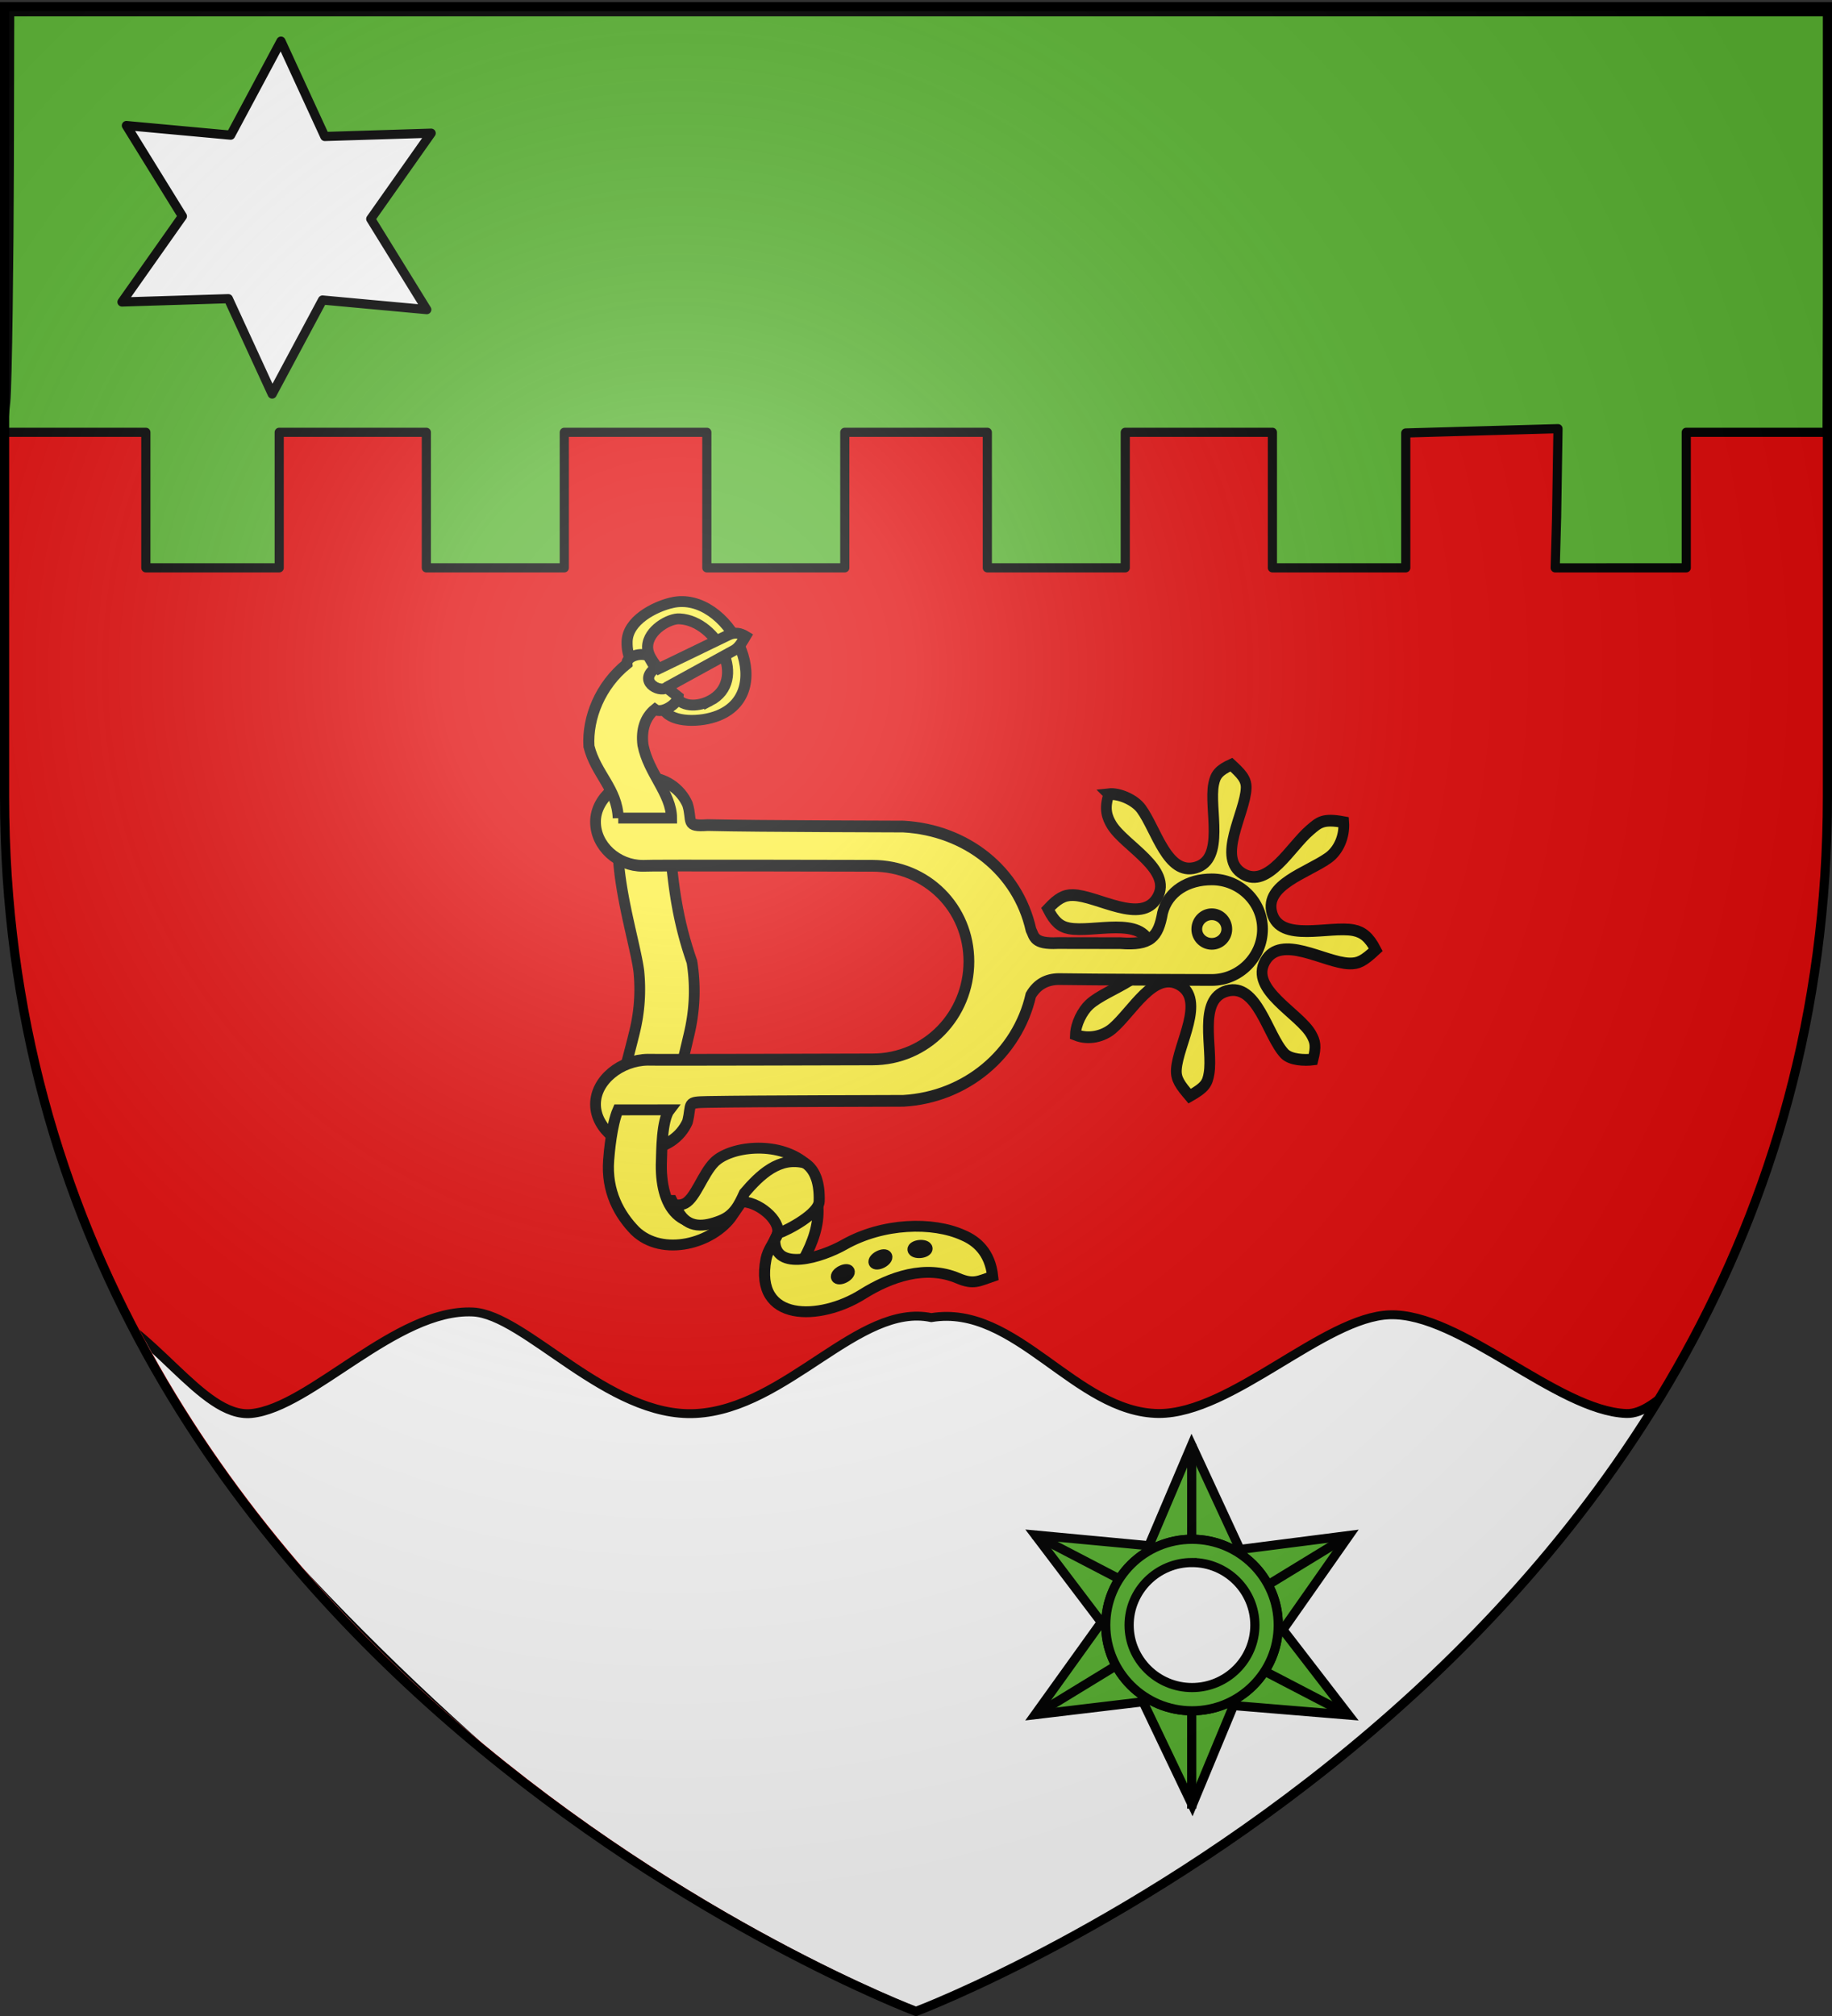 <svg xmlns="http://www.w3.org/2000/svg" xmlns:xlink="http://www.w3.org/1999/xlink" width="600" height="660" version="1.0"><rect width="100%" height="100%" fill="#333333" stroke="none"/><desc>Flag of Canton of Valais (Wallis)</desc><defs><g id="e"><path id="d" d="M0 0v1h.5z" transform="rotate(18 3.157 -.5)"/><use xlink:href="#d" width="810" height="540" transform="scale(-1 1)"/></g><g id="f"><use xlink:href="#e" width="810" height="540" transform="rotate(72)"/><use xlink:href="#e" width="810" height="540" transform="rotate(144)"/></g><radialGradient xlink:href="#a" id="C" cx="221.445" cy="226.331" r="300" fx="221.445" fy="226.331" gradientTransform="matrix(1.353 0 0 1.349 -77.63 -85.747)" gradientUnits="userSpaceOnUse"/><linearGradient id="a"><stop offset="0" style="stop-color:white;stop-opacity:.314"/><stop offset=".19" style="stop-color:white;stop-opacity:.251"/><stop offset=".6" style="stop-color:#6b6b6b;stop-opacity:.125"/><stop offset="1" style="stop-color:black;stop-opacity:.125"/></linearGradient><clipPath id="B" clipPathUnits="userSpaceOnUse"><path d="M294.409 922.59s298.5-112.32 298.5-397.772V266.266h-597v258.552c0 285.451 298.5 397.772 298.5 397.772z" style="fill:none;stroke:#000;stroke-width:1;stroke-miterlimit:4;stroke-opacity:1;stroke-dasharray:none"/></clipPath></defs><g style="display:inline"><path d="M300 658.5s298.5-112.32 298.5-397.772V2.176H1.5v258.552C1.5 546.18 300 658.5 300 658.5" style="fill:#e20909;fill-opacity:1;fill-rule:evenodd;stroke:none"/><g style="display:inline"><path d="M0 0h600v660H0z" style="fill:none;stroke:none"/></g><g clip-path="url(#B)" style="fill:#fff;stroke:#000;stroke-width:3;stroke-miterlimit:4;stroke-opacity:1;stroke-dasharray:none" transform="translate(6.887 -265.062)"><g style="fill:#fff;stroke:#000;stroke-width:3;stroke-miterlimit:4;stroke-opacity:1;stroke-dasharray:none"><g style="fill:#fff;fill-opacity:1;stroke:#000;stroke-width:6.059;stroke-miterlimit:4;stroke-opacity:1;stroke-dasharray:none"><g style="fill:#fff;fill-opacity:1;stroke:#000;stroke-width:2.881;stroke-miterlimit:4;stroke-opacity:1;stroke-dasharray:none;display:inline"><path d="M295.497 700.882c-22.05-4.924-44.043 29.51-71.815 31.087-26.818 1.523-52.005-32.144-68.008-32.909-23.372-1.116-49.397 31.022-67.526 32.91-15.273 1.589-30.046-28.85-51.67-36.61 106.105 164.297 256.229 248.073 256.229 248.073 32.416-19.912 160.683-108.124 251.46-238.787-16.318 9.076-26.812 27.747-36.77 27.323-21.108-.897-50.631-32.737-72.121-31.998-19.93.686-48.166 32.044-70.415 31.998-25.408-.22-43.523-35.642-69.364-31.087z" style="fill:#fff;fill-opacity:1;fill-rule:evenodd;stroke:#000;stroke-width:2.881;stroke-linecap:butt;stroke-linejoin:miter;stroke-miterlimit:4;stroke-opacity:1;stroke-dasharray:none;display:inline" transform="matrix(1.074 0 0 1.01 -19.238 -11.467)"/></g></g></g></g><path d="M47.769 169.911v-28.386H.82l1.054-9.806c.58-5.393 1.109-49.58 1.175-77.363l.12-50.515H599.18l-.385 60.32-.386 77.364h-46.144v44.378l-21.46.004-21.46.004.46-16.587.458-28.982-24.93.701-24.931.702v44.158h-43.673v-44.379h-48.191v44.379H323.36v-44.379h-46.684v44.379h-45.18v-44.379h-46.684v44.379h-45.179v-44.379h-48.19v44.379H47.769z" style="fill:#5ab532;fill-opacity:1;stroke:#000;stroke-width:3;stroke-linejoin:round;stroke-miterlimit:4;stroke-opacity:1;stroke-dasharray:none"/><g style="fill:#5ab532;stroke:#000;stroke-opacity:1;stroke-width:3.719;stroke-miterlimit:4;stroke-dasharray:none"><path d="M67.24 4.164 49.928 45.133l-46-4.344 26.75 35.531-26.844 37.625 43.719-5.25 19.937 42.031 16.719-40.5 46.594 3.875-26.625-34.75 26.75-38.375-44.125 5.688zm.156 38.344c19.278 0 34.907 15.66 34.907 34.937 0 19.278-15.63 34.906-34.907 34.906S32.46 96.723 32.46 77.445s15.66-34.937 34.937-34.937z" style="fill:#5ab532;fill-opacity:1;fill-rule:evenodd;stroke:#000;stroke-width:3.719;stroke-linecap:butt;stroke-linejoin:miter;stroke-miterlimit:4;stroke-opacity:1;stroke-dasharray:none" transform="matrix(.809 0 0 .804 335.881 469.744)"/><path d="M67.396 42.523c-19.277 0-34.937 15.66-34.937 34.938 0 19.277 15.66 34.906 34.937 34.906 19.278 0 34.907-15.629 34.907-34.906s-15.63-34.938-34.907-34.938zm0 9.47c14.054 0 25.438 11.414 25.438 25.468s-11.384 25.437-25.438 25.437-25.468-11.384-25.468-25.437 11.415-25.469 25.468-25.469z" style="fill:#5ab532;fill-opacity:1;fill-rule:evenodd;stroke:#000;stroke-width:3.719;stroke-linejoin:miter;stroke-miterlimit:4;stroke-opacity:1;stroke-dasharray:none" transform="matrix(.809 0 0 .804 335.881 469.744)"/><path d="M67.265 3.74v38.455M67.265 113.74v38.455M96.792 96.238l34.069 17.836M3.481 40.629l34.07 17.836M98.386 60.931l32.766-20.13M3.944 114.09 36.71 93.96" style="fill:#5ab532;stroke:#000;stroke-width:3.719;stroke-linecap:butt;stroke-linejoin:miter;stroke-opacity:1;stroke-miterlimit:4;stroke-dasharray:none" transform="matrix(.809 0 0 .804 335.881 469.744)"/></g><path d="m-74.366 272.676-38.72-3.556-18.686 34.816-16.28-35.311-39.494 1.226 22.44-31.755-20.81-33.59 38.721 3.557 18.685-34.816 16.28 35.31 39.494-1.226-22.44 31.756z" style="fill:#fff;fill-opacity:1;stroke:#000;stroke-width:3.398;stroke-linejoin:round;stroke-miterlimit:4;stroke-opacity:1;stroke-dasharray:none" transform="matrix(.882 0 0 .884 205.368 -139.68)"/><g style="display:inline"><path d="M-329.025 153.262c-3.703-.382-9.706 1.86-12.312 5.131-5.772 7.247-9.882 23.337-20.732 20.517-11.387-2.959-4.969-20.611-6.838-29.21-.696-3.203-2.04-4.783-6.741-6.749-3.51 2.989-5.77 4.958-5.645 8.164.343 8.8 11.506 24.538 1.16 30.036-9.6 5.103-17.996-9.517-25.454-15.35-3.424-2.677-4.927-4.124-12.848-2.756-.396 4.966 1.935 9.938 5.952 12.537 8.09 5.233 24.215 9.303 21.401 19.126-3.05 10.651-22.047 4.415-31.192 6.112-3.382.628-5.863 2.392-8.364 6.802 4.683 3.999 6.634 4.882 10.058 4.798 9.398-.231 26.097-10.52 32.077-.78 6.078 9.901-13.135 18.207-17.617 25.63-1.488 2.465-1.915 4.049-.621 8.687 3.147.362 8.578.205 10.891-2.057 6.452-6.311 10.35-24.883 21.943-21.871 11.219 2.915 5.154 20.095 6.76 28.824.632 3.432 1.44 4.824 7.382 7.92 3.55-3.844 5.299-5.912 5.063-9.303-.617-8.862-11.35-24.256-1.142-29.682 9.61-5.108 18.014 9.547 25.478 15.368 3.415 2.663 8.978 4.058 14.102 2.169-.136-3.817-2.645-8.28-5.252-10.515-6.998-5.997-26.447-9.868-23.379-20.579 3.042-10.618 21.93-4.453 31.109-6.097 3.432-.615 5.506-2.322 8.002-6.765-3.728-3.649-6.146-4.912-9.522-4.852-9.382.168-26.168 10.553-32.167.782-5.982-9.743 12.53-17.942 17.391-25.274 1.72-2.593 3.01-5.648 1.057-10.763z" style="fill:#fcef3c;fill-opacity:1;stroke:#000;stroke-width:4.098;stroke-miterlimit:4;stroke-opacity:1;stroke-dasharray:none" transform="matrix(-.86 0 0 .937 80.224 116.389)"/><path d="m-161.398 166.248 19.034.591c1.926 15.191-6.252 38.315-7.627 48.208a57.3 57.3 0 0 0 1.542 21.012c2.042 7.799 4.115 14.128 5.826 21.34 1.71 7.21-16.757 11.03-19.684 3.071-2.928-7.959-4.597-14.532-6.908-23.623-2.051-8.064-2.507-16.347-1.01-25.01 5.855-15.424 7.44-28.261 8.827-45.589z" style="fill:#fcef3c;fill-opacity:1;fill-rule:evenodd;stroke:#000;stroke-width:4.098;stroke-linecap:butt;stroke-linejoin:miter;stroke-miterlimit:4;stroke-opacity:1;stroke-dasharray:none" transform="matrix(-.86 0 0 .937 80.224 116.389)"/><path d="M-368.199 205.555c3.166 0 5.715-2.292 5.715-5.14 0-2.85-2.549-5.198-5.715-5.198s-5.715 2.349-5.714 5.197c0 2.849 2.548 5.141 5.714 5.141zm216.755-27.263c-1.667-.203-85.777-.007-87.506-.007-20.752 0-36.747 14.772-36.747 33.443s15.995 34.205 36.747 34.205c1.882 0 83.237.23 85.608.114 10.032.124 19.837 7.038 19.837 15.558s-9.805 15.434-19.274 15.434c-7.053 0-13.115-3.835-15.751-9.312-1.772-6.559.805-6.784-7.69-6.935-19.801-.312-73.711-.34-74.564-.385-23.798-1.27-43.387-16.425-48.497-36.919-2.445-3.838-6.066-5.56-10.613-5.614-11.876.198-57.074.301-58.305.301-10.667 0-19.317-8.164-19.317-17.76s8.65-17.38 19.317-17.38c9.045 0 16.64 4.124 18.74 11.676 1.644 8.527 4.487 11.409 16.057 10.604 1.438-.018 22.741-.028 23.878-.033 9.29.433 8.922-2.392 10.191-4.665 5.03-20.598 24.672-34.822 48.552-36.04.852-.044 54.72-.07 74.54-.51 8.901.567 5.653-1.328 7.711-7.278 2.636-5.477 8.698-9.312 15.75-9.312 9.47 0 19.275 6.915 19.275 15.435s-8.469 15.38-17.939 15.38z" style="fill:#fcef3c;fill-opacity:1;stroke:#000;stroke-width:4.098;stroke-miterlimit:4;stroke-opacity:1;stroke-dasharray:none" transform="matrix(-.86 0 0 .937 80.224 116.389)"/><path d="M433.219 97.434c8.606 3.103 21.2 11.79 20.135 22.56-.811 8.205-4.286 11.101-9.044 17.367-4.7 6.19-8.94 9.559-13.883 15.586-4.696 5.724-18.77 4.034-27.119-.616-29.225-16.273 2.719-64.703 29.91-54.897zm-24.866 47.84c4.613 3.175 12.624 5.451 17.447-.06 3.475-3.97 5.262-5.966 8.103-10.339 2.877-4.426 8.453-8.168 8.89-13.657.68-8.548-9.433-15.8-14.373-15.973-19.1-1.257-38.122 27.606-20.067 40.03z" style="fill:#fcef3c;fill-opacity:1;fill-rule:evenodd;stroke:#000;stroke-width:5.586;stroke-linecap:butt;stroke-linejoin:miter;stroke-miterlimit:4;stroke-opacity:1;stroke-dasharray:none" transform="scale(-.65 .637)rotate(-6.754 1846.243 6743.65)"/><path d="m437.667 133.079-34.654-22.516c-3.015-1.96-5.94-1.624-8.602-.373 1.065 2.419 2.18 5.687 4.627 7.684l31.433 22.83c2.915 3.918 9.087-.065 10.223-2.416 1.28-2.645-1.236-5.934-.655-8.834" style="fill:#fcef3c;fill-opacity:1;fill-rule:evenodd;stroke:#000;stroke-width:5.586;stroke-linecap:butt;stroke-linejoin:miter;stroke-miterlimit:4;stroke-opacity:1;stroke-dasharray:none" transform="scale(-.65 .637)rotate(-6.754 1846.243 6743.65)"/><path d="m447.11 210.565-26.642-3.17c1.516-12.465 14.237-21.53 18.697-35.618 1.883-7.637.57-14.294-3.836-18.913-3.667 2.12-11.055-3.982-10.859-7.764l6.223-3.907c3.836 3.128 14.81-1.886 6.89-9.338l4.244-5.75c3.49-1.664 11.1 1.218 10.262 5.267 12.072 12.547 16.608 29.814 14.026 44.324-5.152 13.77-16.633 19.83-19.004 34.869z" style="fill:#fcef3c;fill-opacity:1;fill-rule:evenodd;stroke:#000;stroke-width:5.586;stroke-linecap:butt;stroke-linejoin:miter;stroke-miterlimit:4;stroke-opacity:1;stroke-dasharray:none" transform="scale(-.65 .637)rotate(-6.754 1846.243 6743.65)"/><g style="fill:#fcef3c;fill-opacity:1;stroke:#000;stroke-width:2;stroke-miterlimit:4;stroke-opacity:1;stroke-dasharray:none"><path d="M1315.845 694.553c1.774 6.663-2.456 12.85-6.065 18.27-2.932-3.584-2.834-7.255-.803-10.948 1.698-3.66 5.19-9.946 6.868-7.322z" style="fill:#fcef3c;fill-opacity:1;fill-rule:evenodd;stroke:#000;stroke-width:2;stroke-linecap:butt;stroke-linejoin:miter;stroke-miterlimit:4;stroke-opacity:1;stroke-dasharray:none" transform="matrix(1.814 0 0 1.779 -2119.783 -844.72)"/><path d="M1308.436 703.066c.03 5.894 8.542 3.13 12.526.827 7.006-4.05 16.028-4.288 21.496-1.748 2.334 1.01 4.855 3.043 5.333 7.562-2.525.871-3.44 1.579-6.243.363-5.882-2.554-12.244-.272-17.292 2.954-7.602 4.859-19.603 5.264-17.384-6.493.32-1.693 1.423-3.041 2.116-4.568M1302.237 696.021c3.014-.313 7.413 3.41 6.688 5.854 2.166-.793 7.464-3.745 7.54-5.968.462-13.762-14.823-6.452-14.228.114z" style="fill:#fcef3c;fill-opacity:1;fill-rule:evenodd;stroke:#000;stroke-width:2;stroke-linecap:butt;stroke-linejoin:miter;stroke-miterlimit:4;stroke-opacity:1;stroke-dasharray:none" transform="matrix(1.814 0 0 1.779 -2119.783 -844.72)"/><path d="M1088.492 711.488c0 .713-.266 1.29-.595 1.29s-.595-.577-.595-1.29c0-.712.266-1.29.595-1.29s.595.578.595 1.29z" style="fill:#fcef3c;fill-opacity:1;stroke:#000;stroke-width:1.919;stroke-miterlimit:4;stroke-opacity:1;stroke-dasharray:none" transform="matrix(.226 1.895 -1.826 .187 1354.63 -1785.713)"/><path d="M1088.492 711.488c0 .713-.266 1.29-.595 1.29s-.595-.577-.595-1.29c0-.712.266-1.29.595-1.29s.595.578.595 1.29z" style="fill:#fcef3c;fill-opacity:1;stroke:#000;stroke-width:1.919;stroke-miterlimit:4;stroke-opacity:1;stroke-dasharray:none" transform="matrix(.854 1.708 -1.63 .842 519.004 -2044.895)"/><path d="M1088.492 711.488c0 .713-.266 1.29-.595 1.29s-.595-.577-.595-1.29c0-.712.266-1.29.595-1.29s.595.578.595 1.29z" style="fill:#fcef3c;fill-opacity:1;stroke:#000;stroke-width:1.919;stroke-miterlimit:4;stroke-opacity:1;stroke-dasharray:none" transform="matrix(.854 1.708 -1.63 .842 506.698 -2040.035)"/></g><path d="m441.495 360.254 25.944.027c3.256 7.648 4.446 22.001 4.734 25.802 1.224 16.182-5.424 28.083-13.348 36.373-13.76 13.51-39.294 6.682-49.103-8.042 26.635 12.459 36.864-4.703 35.848-28.254-.17-3.932-.045-20.603-4.075-25.905z" style="fill:#fcef3c;fill-opacity:1;fill-rule:evenodd;stroke:#000;stroke-width:5.586;stroke-linecap:butt;stroke-linejoin:miter;stroke-miterlimit:4;stroke-opacity:1;stroke-dasharray:none" transform="matrix(-.65 0 0 .637 506.251 133.853)"/><path d="M440.423 406.835c-.514 2.91-4.512 2.694-6.758 1.49-5.206-2.789-8.92-15.05-14.64-21.04-7.836-8.202-31.804-11.356-45.692.316 12.94-3.468 22.597 6.1 30.4 15.377 2.873 6.452 5.358 11.49 12.129 14.21 8.045 3.206 16.28 4.328 21.216-4.685.975-1.98 2.426-3.672 3.345-5.668z" style="fill:#fcef3c;fill-opacity:1;fill-rule:evenodd;stroke:#000;stroke-width:5.586;stroke-linecap:butt;stroke-linejoin:miter;stroke-miterlimit:4;stroke-opacity:1;stroke-dasharray:none" transform="matrix(-.65 0 0 .637 506.251 133.853)"/></g></g><path d="M300 658.5s298.5-112.32 298.5-397.772V2.176H1.5v258.552C1.5 546.18 300 658.5 300 658.5" style="opacity:1;fill:url(#C);fill-opacity:1;fill-rule:evenodd;stroke:none;stroke-width:1px;stroke-linecap:butt;stroke-linejoin:miter;stroke-opacity:1"/><path d="M300 658.5S1.5 546.18 1.5 260.728V2.176h597v258.552C598.5 546.18 300 658.5 300 658.5z" style="opacity:1;fill:none;fill-opacity:1;fill-rule:evenodd;stroke:#000;stroke-width:3;stroke-linecap:butt;stroke-linejoin:miter;stroke-miterlimit:4;stroke-dasharray:none;stroke-opacity:1"/></svg>